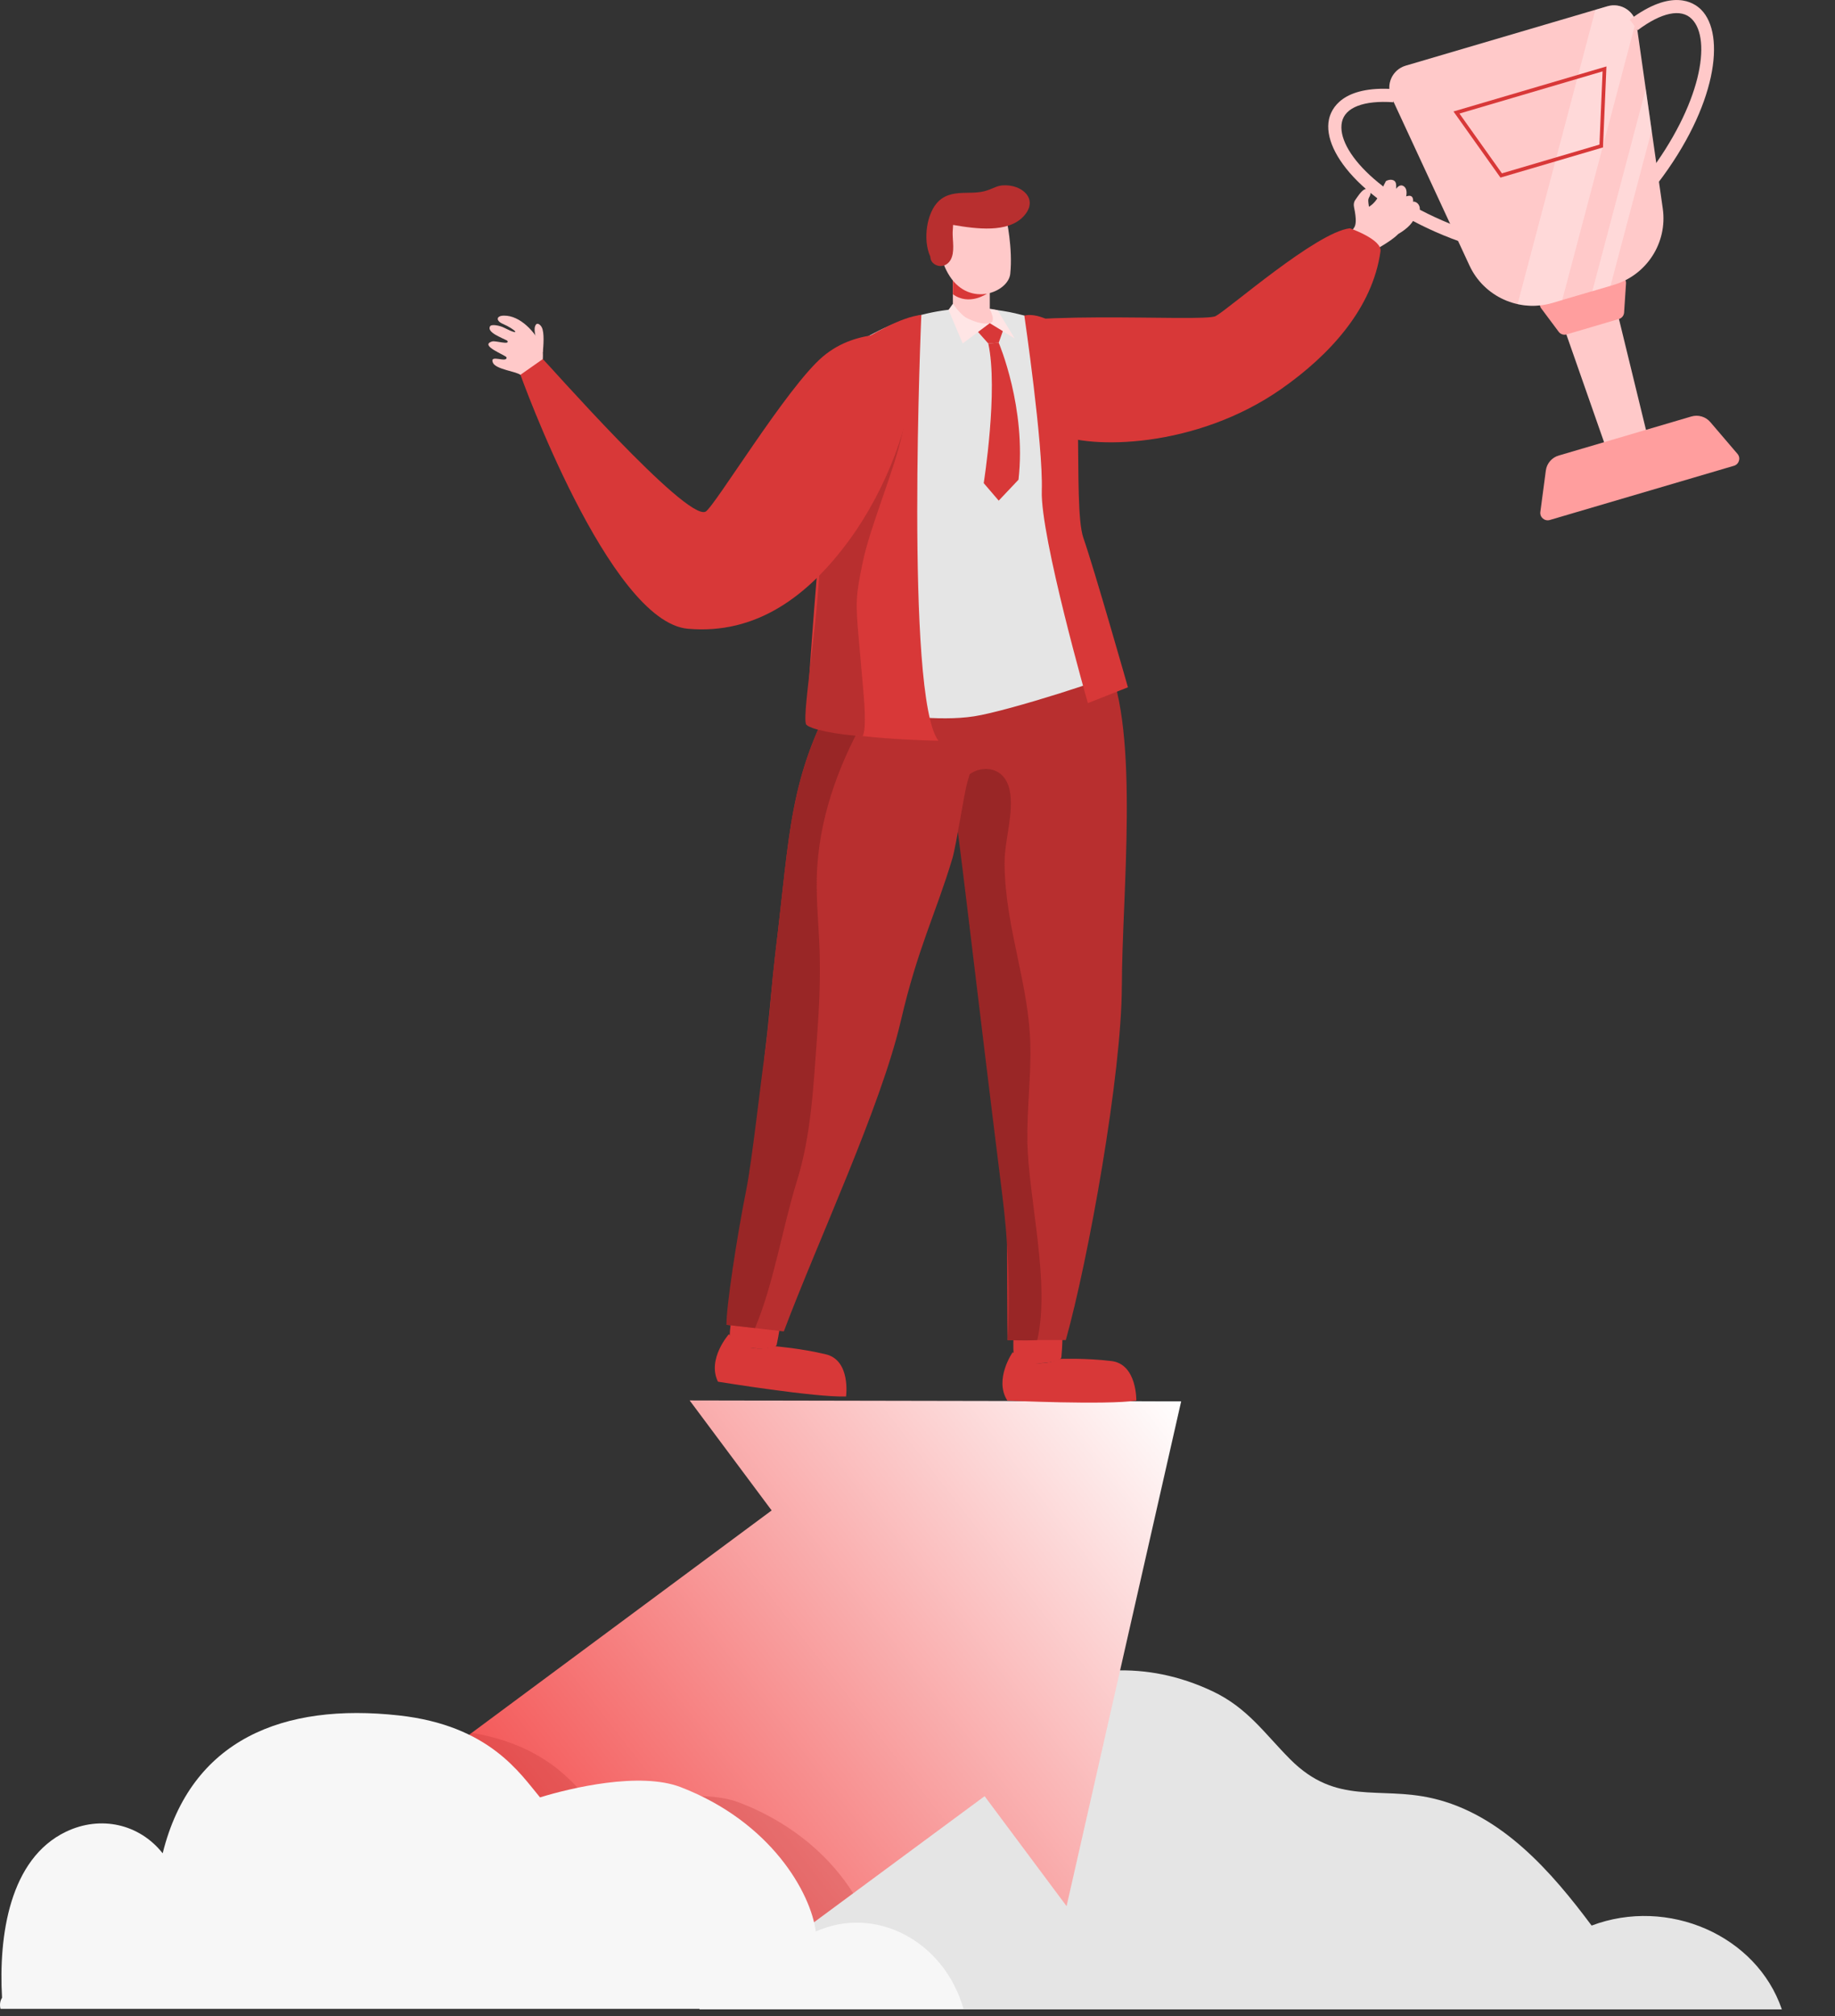 <svg width="204" height="224" viewBox="0 0 204 224" fill="none" xmlns="http://www.w3.org/2000/svg">
<rect x="0" y="0" width="204" height="224" fill="#333333" stroke="none"/>
<g clip-path="url(#clip0_558_5611)">
<path d="M77.772 223.259H198.091C195.294 215.027 185.422 210.74 176.942 213.945C172.52 208.016 166.954 201.583 159.264 199.807C153.268 198.418 148.602 200.663 143.431 195.468C140.575 192.604 138.706 189.764 134.812 187.918C119.937 180.878 105.044 190.788 100.999 204.527C97.667 200.987 92.119 199.922 87.145 201.93C79.072 205.187 77.487 214.431 77.998 221.935C77.702 222.293 77.638 222.802 77.772 223.259Z" fill="#E5E5E5"/>
<path d="M131.312 155.701L118.573 211.787L109.462 199.569H109.461L86.832 216.282C66.936 213.424 57.986 203.509 45.961 197.336L85.785 167.821L76.669 155.597L131.312 155.701Z" fill="url(#paint0_linear_558_5611)"/>
<path opacity="0.25" d="M86.826 216.277L94.847 210.353C92.537 206.668 88.468 202.693 82.194 200.281C77.656 198.54 69.954 200.373 66.559 201.421C64.458 198.921 61.306 193.998 52.426 192.529L45.949 197.325C57.975 203.497 66.924 213.413 86.82 216.271L86.826 216.277Z" fill="#B82F2F"/>
<path d="M153.577 21.121C153.153 22.215 152.648 22.695 152.189 22.973C152.102 22.336 152.044 22.192 152.265 21.821C152.369 21.642 152.422 21.359 152.265 21.145C152.091 20.89 151.859 20.959 151.655 21.064C151.313 21.243 150.907 21.879 150.675 22.209C150.506 22.44 150.466 22.718 150.53 23.019C151.127 25.871 150.135 25.049 150.234 26.189C150.274 26.663 152.485 28.162 152.543 28.058C152.689 27.774 154.499 26.964 155.44 26.004C157.657 24.708 157.639 23.389 156.989 22.689L154.726 20.821C154.343 20.502 153.756 20.659 153.577 21.127V21.121Z" fill="#FFC9C9"/>
<path d="M184.174 52.633L179.984 53.865L172.874 33.559L179.078 31.737L184.174 52.633Z" fill="#FFC9C9"/>
<path d="M179.966 35.445L174.157 37.158C173.832 37.25 173.484 37.135 173.286 36.868L171.342 34.265C171.005 33.82 171.22 33.172 171.76 33.016L179.734 30.667C180.274 30.511 180.802 30.933 180.767 31.488L180.553 34.728C180.529 35.063 180.303 35.347 179.978 35.445H179.966Z" fill="#FF9E9E"/>
<path d="M179.386 31.656L172.572 33.658C168.893 34.74 164.969 32.969 163.362 29.498L154.685 10.795C154.035 9.389 154.783 7.735 156.275 7.295L178.701 0.694C180.193 0.255 181.725 1.238 181.946 2.771L184.853 23.175C185.393 26.965 183.066 30.574 179.386 31.656Z" fill="#FFC9C9"/>
<g opacity="0.3">
<path d="M181.859 2.401C181.464 1.088 180.065 0.295 178.701 0.7L177.361 1.093L168.713 33.791C169.955 34.069 171.284 34.045 172.578 33.664L173.675 33.34L181.859 2.401Z" fill="white"/>
</g>
<path opacity="0.3" d="M182.962 9.898L177.019 32.356L179.044 31.76L183.618 14.48L182.962 9.898Z" fill="white"/>
<path d="M184.291 20.369L183.124 19.478C189.096 11.668 190.344 4.379 188.075 2.106C186.891 0.92 184.709 1.377 182.068 3.355L181.186 2.187C185.858 -1.313 188.289 0.243 189.119 1.076C191.882 3.847 190.832 11.825 184.291 20.369Z" fill="#FFC9C9"/>
<path d="M162.311 26.849C152.16 23.216 146.931 17.083 147.743 13.265C147.987 12.12 149.183 9.493 155.01 9.904L154.905 11.362C151.615 11.13 149.525 11.935 149.183 13.566C148.521 16.707 153.541 22.151 162.81 25.472L162.317 26.849H162.311Z" fill="#FFC9C9"/>
<path d="M161.586 12.386L178.591 7.382L178.208 16.378L166.809 19.733L161.586 12.386ZM178.162 7.931L162.248 12.617L166.972 19.259L177.814 16.065L178.162 7.931Z" fill="#D83838"/>
<path d="M192.758 51.754L172.294 57.776C171.719 57.944 171.162 57.469 171.243 56.879L171.853 52.28C171.957 51.493 172.52 50.834 173.286 50.614L188.028 46.275C188.794 46.05 189.624 46.292 190.141 46.9L193.159 50.429C193.548 50.88 193.339 51.58 192.764 51.754H192.758Z" fill="#FF9E9E"/>
<path d="M157.512 23.863C157.332 24.002 156.925 24.159 156.757 23.898C156.74 23.869 156.722 23.834 156.716 23.8C156.624 23.933 156.519 24.049 156.386 24.141C156.107 24.338 155.567 24.494 155.469 23.997C155.428 23.8 155.451 23.592 155.503 23.389C155.26 23.568 154.964 23.644 154.633 23.511C154.145 23.314 154.221 22.897 154.401 22.504C154.07 22.747 153.518 23.025 153.379 22.475C153.304 22.163 153.443 21.752 153.518 21.463C153.629 21.046 153.791 20.653 153.994 20.282C154 20.271 154.012 20.259 154.023 20.248C154.023 20.19 154.052 20.132 154.122 20.097C154.517 19.889 155.149 19.889 155.207 20.497C155.225 20.647 155.219 20.815 155.207 20.977C155.445 20.67 155.73 20.479 156.049 20.687C156.391 20.907 156.415 21.37 156.328 21.821C156.339 21.821 156.345 21.81 156.351 21.81C156.542 21.758 156.792 21.688 156.966 21.862C157.099 22.001 157.111 22.221 157.099 22.434C157.134 22.406 157.175 22.388 157.216 22.4C157.912 22.556 158.057 23.464 157.517 23.887L157.512 23.863Z" fill="#FFC9C9"/>
<path d="M117.981 45.02C117.981 45.02 115.619 47.345 117.285 48.132C121.191 49.983 133.001 49.816 142.444 43.215C147.836 39.443 152.584 34.271 153.472 27.919C153.657 26.606 150.071 25.362 150.071 25.362C146.321 25.807 136.588 34.358 135.143 35.121C133.698 35.873 111.278 34.086 106.275 37.146C103.228 39.02 117.987 45.026 117.987 45.026L117.981 45.02Z" fill="#D83838"/>
<path d="M117.877 146.549C117.453 146.022 112.88 146.462 112.833 146.734C112.694 147.573 112.473 150.789 112.915 151.212C113.338 151.622 117.906 151.611 117.993 150.795C118.068 150.089 118.283 147.052 117.877 146.543V146.549Z" fill="#D83838"/>
<path d="M112.589 150.234C112.589 150.234 110.477 153.248 111.986 155.614C111.986 155.614 123.002 156.129 126.327 155.614C126.327 155.614 126.414 151.564 123.564 151.223C120.715 150.876 117.859 150.98 117.859 150.98C117.859 150.98 114.661 152.473 112.589 150.234Z" fill="#D83838"/>
<path d="M86.716 145.183C86.356 144.611 81.76 144.524 81.684 144.79C81.446 145.606 80.86 148.776 81.249 149.25C81.62 149.707 86.159 150.216 86.345 149.418C86.501 148.73 87.064 145.733 86.722 145.183H86.716Z" fill="#D83838"/>
<path d="M81.033 148.238C81.033 148.238 78.584 150.992 79.814 153.514C79.814 153.514 90.697 155.29 94.057 155.157C94.057 155.157 94.609 151.148 91.817 150.477C89.025 149.806 86.181 149.58 86.181 149.58C86.181 149.58 82.832 150.697 81.033 148.232V148.238Z" fill="#D83838"/>
<path d="M124.714 109.524C124.714 119.341 120.988 139.988 118.487 148.892H112.009C111.98 148.84 111.934 138.652 111.946 134.701C111.946 127.562 110.001 115.818 109.485 109.362C109.206 105.891 109.311 97.242 107.07 91.503C106.658 90.439 106.264 89.415 105.898 88.443C104.58 84.885 103.745 82.131 104.325 81.466C105.921 79.655 119.659 66.245 123.101 73.621C126.716 81.379 124.72 99.701 124.72 109.518L124.714 109.524Z" fill="#B82F2F"/>
<path d="M114.22 126.856C114.151 123.206 114.644 119.584 114.539 115.934C114.458 112.804 113.837 109.732 113.193 106.683C112.444 103.12 111.69 99.556 111.678 95.906C111.666 93.314 112.775 90.265 112.235 87.743C111.945 86.389 110.993 85.406 109.542 85.44C107.737 85.481 106.658 86.979 105.892 88.449C106.251 89.421 108.358 108.216 111.44 132.896C112.624 142.389 112.003 148.88 112.003 148.892C112.653 148.892 113.576 148.984 115.317 148.892C116.78 142.487 114.348 133.231 114.214 126.856H114.22Z" fill="#992626"/>
<path d="M109.345 79.47C109.345 79.47 109.298 79.806 109.211 80.442C109.037 81.68 108.422 83.93 107.546 86.898C107.168 88.177 106.327 93.846 105.88 95.374C104.023 101.558 102.038 105.278 100.14 113.452C97.911 123.015 90.912 137.9 87.139 147.931L80.767 147.197C80.767 147.197 83.889 132.236 85.044 129.488C86.449 126.121 84.51 121.285 85.027 117.068C85.404 114.077 85.659 111.097 85.92 108.483C86.013 107.609 86.1 106.753 86.199 105.902C87.865 92.273 87.685 86.476 93.158 76.635C93.239 76.479 93.32 76.323 93.413 76.167C94.295 74.605 95.381 72.962 96.733 71.203C97.151 70.671 97.981 70.544 99.066 70.804C101.69 71.417 105.758 74.269 108.886 78.782C109.049 79.007 109.2 79.233 109.351 79.47H109.345Z" fill="#B82F2F"/>
<path d="M96.641 77.966C95.451 77.145 94.278 76.728 93.153 76.635C87.68 86.476 87.859 92.273 86.194 105.902C86.095 106.753 86.008 107.609 85.915 108.483C85.654 111.271 85.451 114.169 85.021 117.068C84.58 120.145 83.594 129.043 82.967 132.173C81.876 137.628 80.703 145.49 80.767 147.197L83.936 147.561C86.037 142.569 86.977 136.419 88.585 131.259C90.216 126.046 90.442 120.394 90.849 114.991C91.081 111.826 91.22 108.645 91.11 105.463C90.999 102.35 90.639 99.261 90.866 96.154C91.29 90.086 93.501 84.359 96.525 79.135C96.612 78.99 96.618 78.857 96.571 78.747C96.856 78.573 96.983 78.192 96.641 77.966Z" fill="#992626"/>
<path d="M124.505 74.588C124.354 75.062 112.102 79.002 108.306 79.586C104.226 80.216 99.264 79.337 95.746 79.175C93.048 79.042 91.103 78.701 90.836 78.163C90.302 77.017 91.394 66.951 91.167 59.541C91.127 58.343 91.109 57.14 91.098 55.942C91.028 48.231 91.533 40.826 93.274 39.489C93.657 39.188 94.098 38.876 94.591 38.546C95.329 38.043 96.182 37.522 97.151 37.019C98.66 36.227 100.436 35.492 102.421 34.988C105.474 34.196 109.032 33.935 112.943 34.827C112.943 34.827 112.943 34.838 112.955 34.838C113.901 35.046 114.87 35.33 115.857 35.7C116.089 35.781 116.321 35.868 116.559 35.96C119.867 37.285 119.391 44.459 118.857 50.475C118.614 53.269 118.364 55.809 118.463 57.394C118.503 57.926 118.561 58.459 118.666 58.979C119.409 63.411 123.947 71.354 124.499 74.576L124.505 74.588Z" fill="#E5E5E5"/>
<path d="M105.932 34.364L105.45 34.427L107.023 38.159L110.029 35.914L112.809 37.609L110.9 34.468C110.9 34.468 109.641 34.132 109.101 34.364C108.561 34.595 108.845 35.538 108.845 35.538L105.926 34.364H105.932Z" fill="#FFE5E5"/>
<path d="M110.036 31.141V34.364C110.036 34.364 110.802 35.758 110.036 35.914C108.359 36.249 105.933 34.369 105.933 34.369V29.452L110.036 31.147V31.141Z" fill="#FFC9C9"/>
<path d="M105.933 32.697V31.06C105.933 31.06 107.703 32.518 109.717 32.628C109.717 32.628 107.761 34.017 105.933 32.692V32.697Z" fill="#D83838"/>
<path d="M111.87 24.251C111.87 24.251 112.618 27.578 112.311 30.43C112.096 32.454 107.859 34.178 105.59 30.701C103.326 27.225 105.166 23.192 105.166 23.192L111.864 24.245L111.87 24.251Z" fill="#FFC9C9"/>
<path d="M111.481 20.595C110.907 20.636 110.512 20.867 109.984 21.069C109.102 21.411 108.353 21.405 107.436 21.422C106.304 21.44 105.23 21.526 104.366 22.336C103.002 23.615 102.578 26.658 103.414 28.492C103.449 28.845 103.553 29.163 103.959 29.394C104.58 29.753 105.312 29.504 105.66 28.908C106.188 28.012 105.88 26.75 105.909 25.767C105.915 25.547 105.956 25.264 105.956 24.992C108.556 25.443 112.044 25.9 113.779 24.049C115.561 22.151 113.629 20.45 111.481 20.595Z" fill="#B82F2F"/>
<path d="M105.456 34.422L105.938 33.745C105.938 33.745 106.524 34.624 107.22 35.179C107.917 35.735 107.963 36.377 107.963 36.377L105.462 34.416L105.456 34.422Z" fill="#FFE5E5"/>
<path d="M110.035 35.908L108.729 36.886L109.861 38.153L111.028 38.078L111.486 36.793L110.035 35.908Z" fill="#D83838"/>
<path d="M102.426 34.994C102.426 34.994 100.581 77.428 104.324 82.299C104.324 82.299 93.146 82.137 89.617 80.459C89.617 80.459 92.037 40.073 94.597 38.546C97.156 37.019 100.14 35.243 102.426 34.988V34.994Z" fill="#D83838"/>
<path d="M111.028 38.078C111.028 38.078 114.133 45.326 113.228 53.298L111.028 55.624L109.362 53.68C109.362 53.68 110.999 43.342 109.867 38.153L111.034 38.078H111.028Z" fill="#D83838"/>
<path d="M113.878 35.075C113.878 35.075 115.985 49.411 115.816 54.519C115.648 59.627 120.941 78.122 120.941 78.122L125.393 76.364C125.393 76.364 121.702 63.388 120.436 59.749C119.177 56.11 120.854 38.702 118.161 36.597C115.474 34.491 113.878 35.075 113.878 35.075Z" fill="#D83838"/>
<path d="M95.927 42.121C93.808 44.835 93.124 48.381 91.359 51.331C91.138 51.702 91.278 55.566 91.098 55.948C91.109 57.145 91.127 58.349 91.168 59.546C91.388 66.957 89.084 79.32 89.612 80.465C89.873 81.009 93.199 81.663 95.903 81.79C96.385 80.928 96.025 77.33 95.944 76.387C95.793 74.559 95.619 72.731 95.462 70.902C95.12 66.963 95.108 66.309 95.927 62.404C96.763 58.389 99.49 52.112 100.32 48.097C101.33 43.244 97.43 40.496 97.378 40.403C97.668 39.911 96.31 41.63 95.927 42.121Z" fill="#B82F2F"/>
<path d="M60.215 38.419C59.513 36.926 57.865 35.052 56.025 35.069C55.137 35.075 55.131 35.648 55.874 35.972C57.307 36.591 58.103 37.459 56.025 36.406C55.601 36.191 54.632 35.96 54.469 36.273C54.133 36.938 55.729 37.499 56.391 37.846C56.762 38.378 55.079 37.829 54.731 37.933C53.175 38.384 56.292 39.477 56.315 39.715C56.367 40.38 54.382 39.304 54.794 40.293C55.102 41.034 57.302 41.248 57.859 41.647C58.317 41.971 58.404 42.503 59.037 42.376C60.459 42.087 60.511 39.055 60.215 38.425V38.419Z" fill="#FFC9C9"/>
<path d="M60.349 39.124C60.407 38.488 60.546 36.938 60.221 36.353C60.047 36.035 59.658 35.746 59.49 36.238C59.386 36.538 59.444 36.926 59.507 37.227C59.566 37.499 59.548 37.806 59.623 38.072C59.705 38.338 60.337 39.211 60.349 39.13V39.124Z" fill="#FFC9C9"/>
<path d="M76.478 69.861C67.697 69.097 57.859 41.641 57.859 41.641L60.343 39.9C60.616 40.068 76.258 57.909 78.434 56.85C79.386 56.387 87.511 42.96 91.481 39.616C93.478 37.927 95.677 37.389 97.482 37.175C99.984 36.874 101.551 39.136 101.481 41.647C101.348 46.738 98.614 54.264 94.435 59.98C89.839 66.263 84.058 70.526 76.478 69.861Z" fill="#D83838"/>
<path d="M0.053 223.196H107.111C104.94 215.6 97.273 211.649 90.692 214.605C90.146 210.364 85.758 202.445 75.671 198.563C71.132 196.822 63.431 198.655 60.035 199.703C57.818 197.059 54.423 191.707 44.342 190.597C31.504 189.179 21.225 193.246 18.085 205.916C15.502 202.653 11.19 201.669 7.331 203.521C1.062 206.529 -0.168 215.05 0.227 221.969C0 222.305 -0.052 222.768 0.053 223.19V223.196Z" fill="#F7F7F7"/>
</g>
<defs>
<linearGradient id="paint0_linear_558_5611" x1="131.313" y1="155.597" x2="53.392" y2="216.282" gradientUnits="userSpaceOnUse">
<stop stop-color="white"/>
<stop offset="1" stop-color="#F24040"/>
</linearGradient>
<clipPath id="clip0_558_5611">
<rect width="204" height="224" fill="white"/>
</clipPath>
</defs>
</svg>

